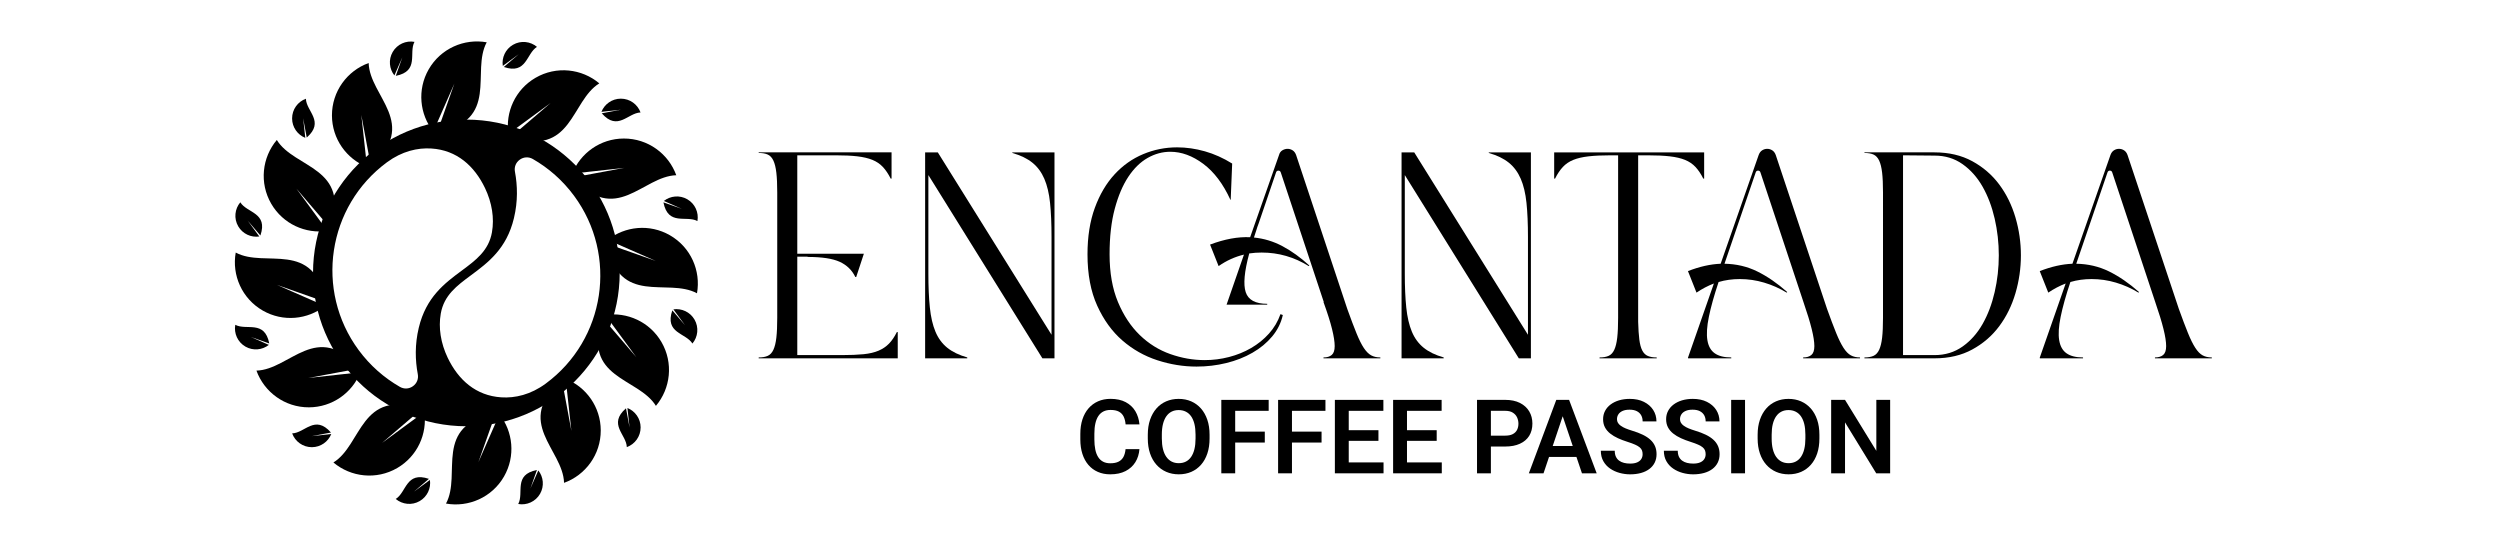 <svg xmlns="http://www.w3.org/2000/svg" xmlns:xlink="http://www.w3.org/1999/xlink" id="Capa_1" x="0px" y="0px" width="329.758px" height="72px" viewBox="0 0 329.758 72" xml:space="preserve"><g>	<path d="M79.05,10.997c-2.301-1.94-5.664-2.333-8.418-0.732c-2.668,1.552-3.993,4.528-3.571,7.407  c2.791-2.044,5.573-4.093,5.573-4.093l-5.223,4.471C75.502,20.799,75.26,13.329,79.05,10.997"></path>	<path d="M89.202,23.114c-1.022-2.832-3.74-4.853-6.925-4.842c-3.086,0.009-5.722,1.924-6.796,4.627  c3.44-0.373,6.872-0.757,6.872-0.757l-6.758,1.26C81.229,29.83,84.754,23.238,89.202,23.114"></path>	<path d="M91.935,38.686c0.53-2.965-0.812-6.073-3.576-7.657c-2.677-1.536-5.917-1.195-8.2,0.609c3.165,1.397,6.333,2.78,6.333,2.78  l-6.485-2.287C81.672,40.514,88.02,36.566,91.935,38.686"></path>	<path d="M86.517,53.535c1.94-2.301,2.332-5.664,0.732-8.418c-1.553-2.668-4.528-3.994-7.407-3.572  c2.042,2.793,4.092,5.574,4.092,5.574l-4.471-5.223C76.713,49.988,84.185,49.744,86.517,53.535"></path>	<path d="M74.4,63.688c2.831-1.021,4.852-3.738,4.841-6.924c-0.009-3.086-1.923-5.723-4.626-6.797  c0.373,3.439,0.755,6.873,0.755,6.873l-1.26-6.758C67.684,55.715,74.276,59.24,74.4,63.688"></path>	<path d="M58.828,66.422c2.965,0.529,6.074-0.814,7.657-3.576c1.534-2.68,1.194-5.918-0.608-8.201  c-1.397,3.166-2.781,6.33-2.781,6.33l2.288-6.482C57.001,56.158,60.947,62.506,58.828,66.422"></path>	<path d="M43.978,61.002c2.302,1.941,5.665,2.332,8.418,0.732c2.668-1.553,3.993-4.527,3.571-7.406  c-2.792,2.043-5.573,4.094-5.573,4.094l5.223-4.471C47.526,51.199,47.769,58.67,43.978,61.002"></path>	<path d="M33.825,48.885c1.025,2.83,3.74,4.854,6.925,4.844c3.087-0.012,5.722-1.926,6.796-4.627  c-3.438,0.371-6.872,0.754-6.872,0.754l6.758-1.26C41.8,42.17,38.274,48.762,33.825,48.885"></path>	<path d="M31.093,33.313c-0.53,2.966,0.813,6.073,3.576,7.657c2.679,1.533,5.917,1.193,8.2-0.609  c-3.165-1.396-6.33-2.781-6.33-2.781l6.482,2.287C41.357,31.486,35.008,35.431,31.093,33.313"></path>	<path d="M36.512,18.463c-1.941,2.303-2.333,5.665-0.732,8.418c1.552,2.668,4.527,3.994,7.405,3.573  c-2.042-2.793-4.092-5.575-4.092-5.575l4.471,5.224C46.315,22.012,38.843,22.254,36.512,18.463"></path>	<path d="M48.628,8.312c-2.831,1.023-4.852,3.74-4.843,6.924c0.011,3.086,1.926,5.722,4.627,6.796  c-0.372-3.44-0.755-6.873-0.755-6.873l1.26,6.758C55.345,16.285,48.752,12.76,48.628,8.312"></path>	<path d="M64.2,5.579c-2.965-0.529-6.073,0.813-7.657,3.574c-1.534,2.679-1.194,5.918,0.609,8.201  c1.396-3.166,2.781-6.331,2.781-6.331l-2.288,6.482C66.027,15.842,62.083,9.494,64.2,5.579"></path>	<path d="M61.514,15.776c-11.17,0-20.225,9.054-20.225,20.224s9.055,20.225,20.225,20.225S81.739,47.17,81.739,36  S72.684,15.776,61.514,15.776z M55.107,49.352c0.118,0.625-0.124,1.225-0.643,1.592c-0.518,0.369-1.163,0.4-1.716,0.086  c-2.071-1.186-3.937-2.813-5.444-4.857c-5.807-7.873-4.132-18.961,3.739-24.769c1.983-1.462,4.043-1.933,5.864-1.815  c3.342,0.216,5.667,2.291,7.073,5.231c0.448,0.938,0.769,1.939,0.925,2.957c0.147,0.948,0.152,1.917-0.016,2.867  c-0.423,2.412-2.128,3.677-3.946,5.023c-2.292,1.699-4.736,3.51-5.706,7.566C54.707,45.447,54.762,47.521,55.107,49.352z   M71.985,50.596c-1.981,1.463-4.042,1.934-5.864,1.814c-3.341-0.215-5.667-2.291-7.073-5.23c-0.447-0.938-0.768-1.938-0.925-2.955  c-0.147-0.949-0.15-1.918,0.017-2.867c0.423-2.414,2.13-3.678,3.947-5.023c2.292-1.7,4.735-3.51,5.704-7.567  c0.53-2.214,0.475-4.289,0.132-6.119c-0.118-0.625,0.124-1.224,0.641-1.592c0.52-0.369,1.164-0.4,1.716-0.085  c2.072,1.186,3.937,2.813,5.445,4.857C81.531,33.701,79.858,44.791,71.985,50.596z"></path>	<path d="M54.673,5.521c-1.116-0.2-2.284,0.305-2.88,1.344c-0.578,1.007-0.448,2.226,0.229,3.084  c0.525-1.19,1.045-2.381,1.045-2.381l-0.858,2.438C55.36,9.38,53.876,6.992,54.673,5.521"></path>	<path d="M70.829,6.183c-0.866-0.73-2.131-0.878-3.165-0.275C66.66,6.491,66.161,7.61,66.32,8.693  c1.051-0.769,2.097-1.539,2.097-1.539l-1.964,1.681C69.495,9.869,69.404,7.059,70.829,6.183"></path>	<path d="M84.49,14.835c-0.386-1.065-1.407-1.825-2.605-1.821c-1.16,0.003-2.151,0.724-2.556,1.74  c1.294-0.14,2.585-0.285,2.585-0.285l-2.542,0.475C81.49,17.36,82.817,14.881,84.49,14.835"></path>	<path d="M91.993,29.158c0.199-1.115-0.305-2.283-1.344-2.879c-1.007-0.578-2.226-0.45-3.083,0.229  c1.188,0.525,2.379,1.046,2.379,1.046l-2.438-0.861C88.134,29.846,90.521,28.362,91.993,29.158"></path>	<path d="M91.331,45.314c0.73-0.867,0.878-2.131,0.275-3.164c-0.583-1.004-1.703-1.504-2.785-1.346  c0.768,1.051,1.54,2.098,1.54,2.098l-1.682-1.965C87.645,43.979,90.454,43.889,91.331,45.314"></path>	<path d="M82.678,58.977c1.066-0.387,1.825-1.406,1.822-2.605c-0.004-1.16-0.725-2.152-1.741-2.557  c0.141,1.295,0.285,2.586,0.285,2.586l-0.473-2.543C80.153,55.975,82.633,57.303,82.678,58.977"></path>	<path d="M68.356,66.479c1.115,0.199,2.283-0.303,2.879-1.342c0.578-1.01,0.45-2.229-0.229-3.084  c-0.525,1.188-1.045,2.379-1.045,2.379l0.86-2.438C67.668,62.619,69.152,65.008,68.356,66.479"></path>	<path d="M52.198,65.814c0.867,0.73,2.131,0.881,3.165,0.277c1.004-0.584,1.503-1.703,1.345-2.785  c-1.051,0.768-2.097,1.539-2.097,1.539l1.965-1.682C53.534,62.131,53.625,64.941,52.198,65.814"></path>	<path d="M38.537,57.164c0.386,1.066,1.407,1.824,2.605,1.822c1.16-0.006,2.151-0.725,2.556-1.74  c-1.294,0.141-2.585,0.283-2.585,0.283l2.542-0.475C41.538,54.641,40.211,57.119,38.537,57.164"></path>	<path d="M31.034,42.842c-0.199,1.115,0.305,2.283,1.344,2.879c1.007,0.578,2.226,0.447,3.084-0.229  c-1.19-0.527-2.381-1.047-2.381-1.047l2.438,0.859C34.894,42.154,32.507,43.637,31.034,42.842"></path>	<path d="M31.697,26.684c-0.73,0.866-0.876,2.131-0.275,3.166c0.583,1.003,1.703,1.502,2.785,1.344  c-0.768-1.052-1.54-2.097-1.54-2.097l1.682,1.964C35.384,28.019,32.573,28.11,31.697,26.684"></path>	<path d="M40.35,13.024c-1.066,0.385-1.825,1.406-1.821,2.604c0.004,1.161,0.724,2.152,1.74,2.557  c-0.141-1.294-0.284-2.585-0.284-2.585l0.474,2.542C42.875,16.023,40.395,14.697,40.35,13.024"></path></g><g>	<g>		<g>			<path d="M148.466,59.246h1.829c-0.049,0.646-0.229,1.219-0.539,1.719c-0.311,0.498-0.743,0.891-1.297,1.174    c-0.555,0.283-1.226,0.426-2.016,0.426c-0.607,0-1.154-0.107-1.64-0.324c-0.486-0.213-0.9-0.521-1.244-0.922    c-0.344-0.402-0.606-0.885-0.788-1.451c-0.182-0.564-0.273-1.201-0.273-1.906v-0.738c0-0.703,0.093-1.34,0.279-1.908    s0.454-1.053,0.802-1.453c0.348-0.402,0.767-0.711,1.257-0.928c0.49-0.217,1.038-0.326,1.646-0.326    c0.79,0,1.457,0.146,2.002,0.436c0.546,0.291,0.969,0.689,1.271,1.193c0.301,0.506,0.483,1.088,0.545,1.744h-1.829    c-0.036-0.408-0.123-0.756-0.262-1.039c-0.14-0.283-0.349-0.5-0.625-0.648s-0.644-0.223-1.101-0.223    c-0.354,0-0.666,0.066-0.934,0.199c-0.269,0.135-0.491,0.332-0.668,0.596c-0.178,0.264-0.311,0.592-0.399,0.984    c-0.088,0.393-0.133,0.846-0.133,1.361v0.75c0,0.492,0.04,0.934,0.12,1.324c0.08,0.391,0.204,0.721,0.373,0.99    c0.169,0.271,0.386,0.477,0.652,0.619s0.583,0.213,0.951,0.213c0.448,0,0.813-0.07,1.094-0.213    c0.281-0.143,0.496-0.35,0.645-0.625S148.426,59.652,148.466,59.246z"></path>			<path d="M159.546,57.344v0.498c0,0.732-0.097,1.389-0.292,1.973c-0.195,0.582-0.472,1.078-0.832,1.486    c-0.359,0.408-0.787,0.721-1.283,0.938c-0.497,0.217-1.049,0.326-1.657,0.326c-0.599,0-1.147-0.109-1.646-0.326    c-0.499-0.217-0.931-0.529-1.294-0.938c-0.364-0.408-0.646-0.904-0.845-1.486c-0.199-0.584-0.299-1.24-0.299-1.973v-0.498    c0-0.736,0.1-1.395,0.299-1.977c0.199-0.58,0.479-1.076,0.838-1.486s0.788-0.723,1.287-0.941    c0.499-0.217,1.047-0.326,1.646-0.326c0.607,0,1.159,0.109,1.656,0.326c0.497,0.219,0.925,0.531,1.287,0.941    c0.361,0.41,0.64,0.906,0.838,1.486C159.448,55.949,159.546,56.607,159.546,57.344z M157.697,57.842V57.33    c0-0.527-0.049-0.992-0.146-1.395c-0.098-0.4-0.242-0.738-0.432-1.014s-0.426-0.482-0.705-0.621    c-0.279-0.141-0.595-0.211-0.944-0.211c-0.355,0-0.669,0.07-0.941,0.211c-0.272,0.139-0.505,0.346-0.695,0.621    s-0.336,0.613-0.436,1.014c-0.1,0.402-0.149,0.867-0.149,1.395v0.512c0,0.523,0.05,0.986,0.149,1.391    c0.1,0.402,0.246,0.742,0.439,1.021c0.192,0.275,0.427,0.486,0.701,0.627c0.275,0.143,0.59,0.213,0.944,0.213    c0.355,0,0.67-0.07,0.945-0.213c0.275-0.141,0.506-0.352,0.695-0.627c0.188-0.279,0.332-0.619,0.429-1.021    C157.648,58.828,157.697,58.365,157.697,57.842z"></path>			<path d="M162.925,52.746v9.686h-1.829v-9.686H162.925z M167.342,52.746v1.443h-4.896v-1.443H167.342z M166.83,56.932v1.441    h-4.384v-1.441H166.83z"></path>			<path d="M170.414,52.746v9.686h-1.828v-9.686H170.414z M174.831,52.746v1.443h-4.896v-1.443H174.831z M174.318,56.932v1.441    h-4.383v-1.441H174.318z"></path>			<path d="M177.903,52.746v9.686h-1.829v-9.686H177.903z M182.472,52.746v1.443h-5.128v-1.443H182.472z M181.821,56.744v1.404    h-4.477v-1.404H181.821z M182.493,60.994v1.438h-5.148v-1.438H182.493z"></path>			<path d="M185.586,52.746v9.686h-1.83v-9.686H185.586z M190.155,52.746v1.443h-5.128v-1.443H190.155z M189.504,56.744v1.404    h-4.477v-1.404H189.504z M190.176,60.994v1.438h-5.148v-1.438H190.176z"></path>			<path d="M198.549,58.898h-2.494v-1.436h2.494c0.408,0,0.74-0.068,0.994-0.203c0.256-0.135,0.442-0.32,0.563-0.559    c0.119-0.238,0.18-0.51,0.18-0.814c0-0.297-0.061-0.574-0.18-0.832c-0.12-0.256-0.307-0.465-0.563-0.625    c-0.254-0.16-0.586-0.24-0.994-0.24h-1.896v8.242h-1.829v-9.686h3.725c0.754,0,1.398,0.135,1.932,0.402    c0.535,0.27,0.942,0.641,1.225,1.111c0.281,0.473,0.422,1.01,0.422,1.613c0,0.625-0.141,1.164-0.422,1.617    c-0.282,0.451-0.689,0.799-1.225,1.043C199.947,58.777,199.302,58.898,198.549,58.898z"></path>			<path d="M206.357,54.217l-2.76,8.215h-1.937l3.618-9.686h1.237L206.357,54.217z M208.539,58.832v1.443h-5.194v-1.443H208.539z     M208.666,62.432l-2.773-8.215l-0.167-1.471h1.243l3.639,9.686H208.666z"></path>			<path d="M216.666,59.918c0-0.188-0.027-0.355-0.082-0.502c-0.057-0.15-0.156-0.285-0.3-0.406    c-0.145-0.123-0.346-0.242-0.605-0.359s-0.593-0.24-1.001-0.369c-0.453-0.143-0.874-0.303-1.264-0.479    c-0.391-0.178-0.732-0.385-1.027-0.619s-0.525-0.506-0.688-0.814c-0.164-0.309-0.247-0.666-0.247-1.074    c0-0.398,0.086-0.764,0.257-1.09c0.171-0.33,0.413-0.613,0.729-0.85c0.314-0.236,0.687-0.42,1.114-0.549    c0.428-0.127,0.9-0.193,1.42-0.193c0.718,0,1.34,0.131,1.865,0.393s0.932,0.617,1.221,1.064c0.288,0.449,0.432,0.951,0.432,1.51    h-1.822c0-0.301-0.063-0.566-0.189-0.799c-0.126-0.229-0.316-0.412-0.572-0.545c-0.255-0.133-0.574-0.199-0.96-0.199    c-0.372,0-0.683,0.055-0.929,0.168c-0.245,0.109-0.43,0.26-0.552,0.451s-0.183,0.402-0.183,0.639    c0,0.176,0.041,0.336,0.127,0.475c0.084,0.141,0.209,0.271,0.379,0.393c0.168,0.123,0.377,0.234,0.628,0.34    c0.251,0.104,0.542,0.207,0.874,0.309c0.533,0.16,1,0.338,1.4,0.533c0.401,0.195,0.736,0.416,1.005,0.664s0.47,0.527,0.604,0.838    c0.136,0.311,0.203,0.664,0.203,1.059c0,0.416-0.082,0.789-0.246,1.117s-0.398,0.607-0.705,0.838    c-0.306,0.23-0.673,0.406-1.101,0.525s-0.905,0.18-1.434,0.18c-0.47,0-0.935-0.064-1.394-0.189    c-0.458-0.127-0.874-0.316-1.247-0.572c-0.372-0.254-0.669-0.578-0.891-0.971s-0.333-0.854-0.333-1.381h1.836    c0,0.307,0.05,0.566,0.15,0.781c0.099,0.215,0.24,0.391,0.426,0.525c0.183,0.137,0.399,0.234,0.647,0.297    c0.249,0.063,0.517,0.092,0.805,0.092c0.373,0,0.68-0.051,0.922-0.156c0.241-0.104,0.423-0.248,0.545-0.436    C216.605,60.369,216.666,60.156,216.666,59.918z"></path>			<path d="M224.98,59.918c0-0.188-0.028-0.355-0.083-0.502c-0.056-0.15-0.155-0.285-0.3-0.406    c-0.144-0.123-0.346-0.242-0.605-0.359c-0.259-0.117-0.593-0.24-1-0.369c-0.453-0.143-0.874-0.303-1.264-0.479    c-0.391-0.178-0.733-0.385-1.028-0.619c-0.294-0.234-0.524-0.506-0.688-0.814c-0.163-0.309-0.246-0.666-0.246-1.074    c0-0.398,0.086-0.764,0.257-1.09c0.17-0.33,0.413-0.613,0.729-0.85c0.314-0.236,0.686-0.42,1.113-0.549    c0.428-0.127,0.901-0.193,1.42-0.193c0.719,0,1.34,0.131,1.866,0.393c0.525,0.262,0.932,0.617,1.221,1.064    c0.287,0.449,0.432,0.951,0.432,1.51h-1.822c0-0.301-0.063-0.566-0.189-0.799c-0.127-0.229-0.317-0.412-0.572-0.545    s-0.574-0.199-0.961-0.199c-0.373,0-0.682,0.055-0.928,0.168c-0.246,0.109-0.431,0.26-0.552,0.451    c-0.122,0.191-0.184,0.402-0.184,0.639c0,0.176,0.042,0.336,0.127,0.475c0.084,0.141,0.21,0.271,0.379,0.393    c0.169,0.123,0.378,0.234,0.629,0.34c0.251,0.104,0.542,0.207,0.874,0.309c0.532,0.16,0.999,0.338,1.4,0.533    s0.735,0.416,1.004,0.664s0.47,0.527,0.605,0.838c0.135,0.311,0.203,0.664,0.203,1.059c0,0.416-0.082,0.789-0.246,1.117    s-0.399,0.607-0.705,0.838c-0.307,0.23-0.673,0.406-1.101,0.525c-0.429,0.119-0.906,0.18-1.434,0.18    c-0.47,0-0.935-0.064-1.394-0.189c-0.459-0.127-0.875-0.316-1.247-0.572c-0.372-0.254-0.669-0.578-0.891-0.971    c-0.223-0.393-0.333-0.854-0.333-1.381h1.835c0,0.307,0.051,0.566,0.149,0.781c0.101,0.215,0.242,0.391,0.426,0.525    c0.185,0.137,0.4,0.234,0.649,0.297c0.248,0.063,0.517,0.092,0.805,0.092c0.372,0,0.679-0.051,0.921-0.156    c0.242-0.104,0.424-0.248,0.545-0.436C224.92,60.369,224.98,60.156,224.98,59.918z"></path>			<path d="M230.175,52.746v9.686h-1.829v-9.686H230.175z"></path>			<path d="M239.985,57.344v0.498c0,0.732-0.098,1.389-0.292,1.973c-0.195,0.582-0.473,1.078-0.832,1.486s-0.787,0.721-1.283,0.938    c-0.497,0.217-1.05,0.326-1.656,0.326c-0.6,0-1.147-0.109-1.646-0.326s-0.93-0.529-1.293-0.938s-0.646-0.904-0.845-1.486    c-0.2-0.584-0.3-1.24-0.3-1.973v-0.498c0-0.736,0.1-1.395,0.3-1.977c0.199-0.58,0.479-1.076,0.837-1.486    c0.359-0.41,0.789-0.723,1.287-0.941c0.499-0.217,1.048-0.326,1.646-0.326c0.607,0,1.159,0.109,1.656,0.326    c0.496,0.219,0.926,0.531,1.287,0.941s0.641,0.906,0.838,1.486C239.886,55.949,239.985,56.607,239.985,57.344z M238.136,57.842    V57.33c0-0.527-0.049-0.992-0.146-1.395c-0.098-0.4-0.242-0.738-0.433-1.014s-0.426-0.482-0.705-0.621    c-0.28-0.141-0.595-0.211-0.944-0.211c-0.355,0-0.668,0.07-0.941,0.211c-0.272,0.139-0.504,0.346-0.695,0.621    c-0.19,0.275-0.336,0.613-0.435,1.014c-0.101,0.402-0.149,0.867-0.149,1.395v0.512c0,0.523,0.049,0.986,0.149,1.391    c0.099,0.402,0.245,0.742,0.438,1.021c0.193,0.275,0.428,0.486,0.702,0.627c0.274,0.143,0.589,0.213,0.944,0.213    c0.354,0,0.67-0.07,0.944-0.213c0.274-0.141,0.507-0.352,0.694-0.627c0.188-0.279,0.332-0.619,0.43-1.021    C238.088,58.828,238.136,58.365,238.136,57.842z"></path>			<path d="M249.316,52.746v9.686h-1.836l-4.116-6.719v6.719h-1.829v-9.686h1.829l4.13,6.725v-6.725H249.316z"></path>		</g>	</g>	<g>		<g>			<path d="M111.031,46.838c1.14,0,2.099-0.041,2.876-0.117c0.777-0.078,1.438-0.234,1.982-0.467    c0.543-0.232,1.003-0.545,1.379-0.934c0.375-0.387,0.719-0.893,1.03-1.516h0.117v3.461h-18.344v-0.117    c0.492,0,0.894-0.072,1.205-0.215c0.311-0.143,0.557-0.408,0.738-0.797c0.181-0.389,0.311-0.918,0.389-1.592    s0.117-1.543,0.117-2.605V25.384c0-1.063-0.039-1.93-0.117-2.604c-0.078-0.675-0.208-1.206-0.389-1.594    c-0.182-0.389-0.427-0.654-0.738-0.797c-0.311-0.143-0.713-0.214-1.205-0.214v-0.078h17.528v3.459h-0.117    c-0.311-0.622-0.655-1.134-1.03-1.535c-0.376-0.401-0.835-0.712-1.379-0.933c-0.544-0.22-1.205-0.375-1.982-0.467    c-0.777-0.09-1.736-0.136-2.875-0.136h-5.052v12.981h8.783l-1.01,3.069h-0.117c-0.44-0.906-1.127-1.573-2.06-2.001    s-2.345-0.643-4.236-0.643v-0.037h-1.36v12.981H111.031z"></path>			<path d="M139.09,20.098v27.168h-1.593l-15.041-24.175v12.98c0,1.737,0.064,3.233,0.195,4.489c0.129,1.256,0.375,2.32,0.738,3.188    c0.362,0.867,0.88,1.572,1.554,2.117c0.673,0.545,1.555,0.973,2.643,1.283v0.117h-5.558V20.098h1.671l15.001,24.059V31.252    c0-1.735-0.065-3.231-0.194-4.489c-0.13-1.256-0.383-2.318-0.758-3.187c-0.376-0.867-0.901-1.574-1.574-2.118    c-0.674-0.544-1.555-0.972-2.643-1.282v-0.078H139.09z"></path>			<path d="M146.357,33.544c0,2.437,0.369,4.536,1.107,6.298c0.739,1.762,1.697,3.213,2.876,4.354    c1.179,1.141,2.52,1.975,4.022,2.506c1.502,0.531,3.018,0.797,4.547,0.797c1.089,0,2.157-0.137,3.206-0.408    c1.05-0.271,2.021-0.668,2.915-1.186s1.678-1.152,2.352-1.904s1.179-1.605,1.516-2.564l0.311,0.115    c-0.232,1.037-0.699,1.977-1.398,2.818c-0.7,0.842-1.568,1.561-2.604,2.156c-1.036,0.598-2.189,1.051-3.458,1.361    c-1.27,0.311-2.579,0.467-3.925,0.467c-1.736,0-3.459-0.279-5.169-0.836s-3.245-1.426-4.605-2.605    c-1.36-1.178-2.468-2.707-3.323-4.586c-0.855-1.877-1.283-4.139-1.283-6.782c0-2.331,0.324-4.377,0.972-6.14    c0.647-1.762,1.516-3.231,2.604-4.411c1.088-1.178,2.344-2.066,3.77-2.662c1.425-0.596,2.915-0.895,4.47-0.895    c1.218,0,2.441,0.176,3.673,0.525c1.23,0.35,2.429,0.888,3.595,1.612l-0.195,4.78h-0.039c-0.958-2.098-2.151-3.678-3.575-4.74    c-1.425-1.063-2.876-1.594-4.353-1.594c-1.037,0-2.034,0.271-2.992,0.815c-0.959,0.545-1.807,1.374-2.546,2.488    c-0.738,1.114-1.334,2.519-1.788,4.216C146.583,29.237,146.357,31.239,146.357,33.544z M177.72,40.775    c0.466,1.295,0.867,2.357,1.205,3.186c0.336,0.83,0.66,1.477,0.971,1.943c0.312,0.467,0.635,0.791,0.973,0.971    c0.336,0.182,0.738,0.273,1.204,0.273v0.117h-7.501v-0.117c0.467,0,0.829-0.109,1.088-0.33c0.26-0.221,0.389-0.609,0.389-1.168    c0-0.557-0.116-1.307-0.35-2.252c-0.232-0.945-0.609-2.133-1.127-3.557h0.039l-5.674-17.101    c-0.053-0.156-0.156-0.234-0.311-0.234c-0.156,0-0.26,0.078-0.312,0.234l-2.292,6.723c-0.131,0.337-0.24,0.66-0.331,0.973    c-0.091,0.311-0.188,0.608-0.292,0.894c1.322,0.13,2.578,0.511,3.77,1.146s2.371,1.484,3.537,2.546l-0.078,0.078    c-1.918-1.191-3.99-1.788-6.218-1.788c-0.544,0-1.088,0.039-1.632,0.117c-0.648,2.384-0.803,4.087-0.466,5.11    c0.336,1.025,1.283,1.535,2.837,1.535v0.117h-5.363l2.293-6.608c-1.191,0.286-2.306,0.791-3.342,1.517l-1.127-2.838    c1.917-0.724,3.679-1.049,5.286-0.971l3.809-10.843c0.077-0.285,0.227-0.492,0.447-0.622c0.22-0.13,0.446-0.194,0.681-0.194    c0.232,0,0.452,0.064,0.66,0.194c0.207,0.13,0.362,0.337,0.466,0.622L177.72,40.775z"></path>			<path d="M201.931,20.098v27.168h-1.593l-15.04-24.175v12.98c0,1.737,0.064,3.233,0.193,4.489c0.13,1.256,0.376,2.32,0.739,3.188    c0.362,0.867,0.88,1.572,1.554,2.117s1.555,0.973,2.644,1.283v0.117h-5.558V20.098h1.671l15.002,24.059V31.252    c0-1.735-0.065-3.231-0.194-4.489c-0.131-1.256-0.383-2.318-0.759-3.187c-0.376-0.867-0.899-1.574-1.573-2.118    s-1.555-0.972-2.643-1.282v-0.078H201.931z"></path>			<path d="M217.36,20.098h7.423v3.459h-0.116c-0.311-0.622-0.655-1.134-1.03-1.535c-0.376-0.401-0.836-0.712-1.379-0.933    c-0.545-0.22-1.212-0.375-2.002-0.467c-0.791-0.09-1.756-0.136-2.896-0.136h-1.282v21.959c0.025,0.959,0.078,1.742,0.155,2.352    c0.078,0.607,0.207,1.088,0.389,1.438c0.181,0.35,0.428,0.59,0.738,0.719c0.311,0.131,0.7,0.195,1.166,0.195v0.117h-7.54v-0.117    c0.492,0,0.895-0.072,1.205-0.215c0.312-0.143,0.558-0.408,0.739-0.797c0.18-0.389,0.311-0.918,0.388-1.592    c0.078-0.674,0.117-1.543,0.117-2.605V20.486h-1.011c-1.14,0-2.104,0.046-2.896,0.136c-0.791,0.092-1.457,0.247-2.002,0.467    c-0.544,0.221-1.004,0.531-1.379,0.933s-0.719,0.913-1.029,1.535h-0.117v-3.459H217.36z"></path>			<path d="M240.99,40.734c0.466,1.297,0.867,2.359,1.204,3.188c0.337,0.83,0.661,1.482,0.972,1.963    c0.311,0.479,0.635,0.811,0.973,0.99c0.336,0.182,0.738,0.273,1.204,0.273v0.117h-7.501v-0.117c0.467,0,0.829-0.109,1.088-0.33    c0.26-0.221,0.389-0.609,0.389-1.168c0-0.557-0.116-1.307-0.35-2.252s-0.596-2.133-1.088-3.557l-5.675-17.101    c-0.052-0.156-0.155-0.234-0.311-0.234s-0.259,0.078-0.311,0.234l-4.119,12.048c1.554,0.025,2.992,0.362,4.313,1.01    c1.322,0.648,2.643,1.555,3.964,2.721l-0.077,0.078c-0.934-0.57-1.924-1.01-2.974-1.32c-1.05-0.313-2.118-0.467-3.206-0.467    c-0.984,0-1.918,0.129-2.798,0.389c-0.597,1.787-1.024,3.316-1.282,4.586c-0.26,1.27-0.324,2.299-0.195,3.088    c0.129,0.791,0.453,1.367,0.973,1.73c0.518,0.363,1.243,0.545,2.176,0.545v0.117h-5.674c-0.026,0-0.039-0.027-0.039-0.078    l3.42-9.795c-0.805,0.311-1.568,0.713-2.293,1.205l-1.127-2.838c1.528-0.596,2.967-0.919,4.313-0.971l5.014-14.341    c0.103-0.285,0.259-0.492,0.466-0.622s0.428-0.194,0.662-0.194c0.232,0,0.452,0.064,0.66,0.194    c0.207,0.13,0.362,0.337,0.466,0.622L240.99,40.734z"></path>			<path d="M255.176,20.098c1.891,0,3.549,0.389,4.974,1.166c1.425,0.778,2.61,1.801,3.556,3.07c0.946,1.27,1.658,2.721,2.139,4.353    c0.479,1.633,0.719,3.298,0.719,4.994c0,1.697-0.24,3.362-0.719,4.995c-0.48,1.631-1.192,3.084-2.139,4.352    c-0.945,1.271-2.131,2.293-3.556,3.07s-3.083,1.168-4.974,1.168h-9.25v-0.117c0.492,0,0.894-0.072,1.205-0.215    c0.311-0.143,0.557-0.408,0.738-0.797c0.181-0.389,0.311-0.918,0.389-1.592s0.116-1.543,0.116-2.605V25.384    c0-1.063-0.038-1.93-0.116-2.604c-0.078-0.675-0.208-1.206-0.389-1.594c-0.182-0.389-0.428-0.654-0.738-0.797    c-0.312-0.143-0.713-0.214-1.205-0.214v-0.078H255.176z M255.176,46.838c1.398,0,2.629-0.377,3.691-1.129    c1.063-0.75,1.943-1.742,2.643-2.973s1.23-2.635,1.594-4.217c0.362-1.58,0.544-3.193,0.544-4.839    c0-1.645-0.182-3.258-0.544-4.839c-0.363-1.579-0.895-2.985-1.594-4.216s-1.58-2.222-2.643-2.974    c-1.063-0.751-2.293-1.127-3.691-1.127l-4.16-0.039v26.352H255.176z"></path>			<path d="M287.392,40.734c0.467,1.297,0.867,2.359,1.205,3.188c0.336,0.83,0.66,1.482,0.972,1.963    c0.311,0.479,0.634,0.811,0.972,0.99c0.336,0.182,0.738,0.273,1.204,0.273v0.117h-7.501v-0.117c0.467,0,0.83-0.109,1.088-0.33    c0.26-0.221,0.39-0.609,0.39-1.168c0-0.557-0.116-1.307-0.351-2.252c-0.232-0.945-0.596-2.133-1.088-3.557l-5.674-17.101    c-0.052-0.156-0.154-0.234-0.311-0.234s-0.26,0.078-0.312,0.234l-4.12,12.048c1.555,0.025,2.993,0.362,4.314,1.01    c1.322,0.648,2.643,1.555,3.965,2.721l-0.078,0.078c-0.934-0.57-1.924-1.01-2.973-1.32c-1.05-0.313-2.119-0.467-3.207-0.467    c-0.984,0-1.917,0.129-2.798,0.389c-0.597,1.787-1.024,3.316-1.282,4.586c-0.26,1.27-0.324,2.299-0.194,3.088    c0.129,0.791,0.452,1.367,0.972,1.73c0.518,0.363,1.244,0.545,2.176,0.545v0.117h-5.674c-0.026,0-0.039-0.027-0.039-0.078    l3.42-9.795c-0.803,0.311-1.567,0.713-2.293,1.205l-1.127-2.838c1.529-0.596,2.967-0.919,4.313-0.971l5.015-14.341    c0.103-0.285,0.258-0.492,0.466-0.622c0.207-0.13,0.428-0.194,0.661-0.194c0.232,0,0.453,0.064,0.66,0.194    s0.362,0.337,0.466,0.622L287.392,40.734z"></path>		</g>	</g></g></svg>